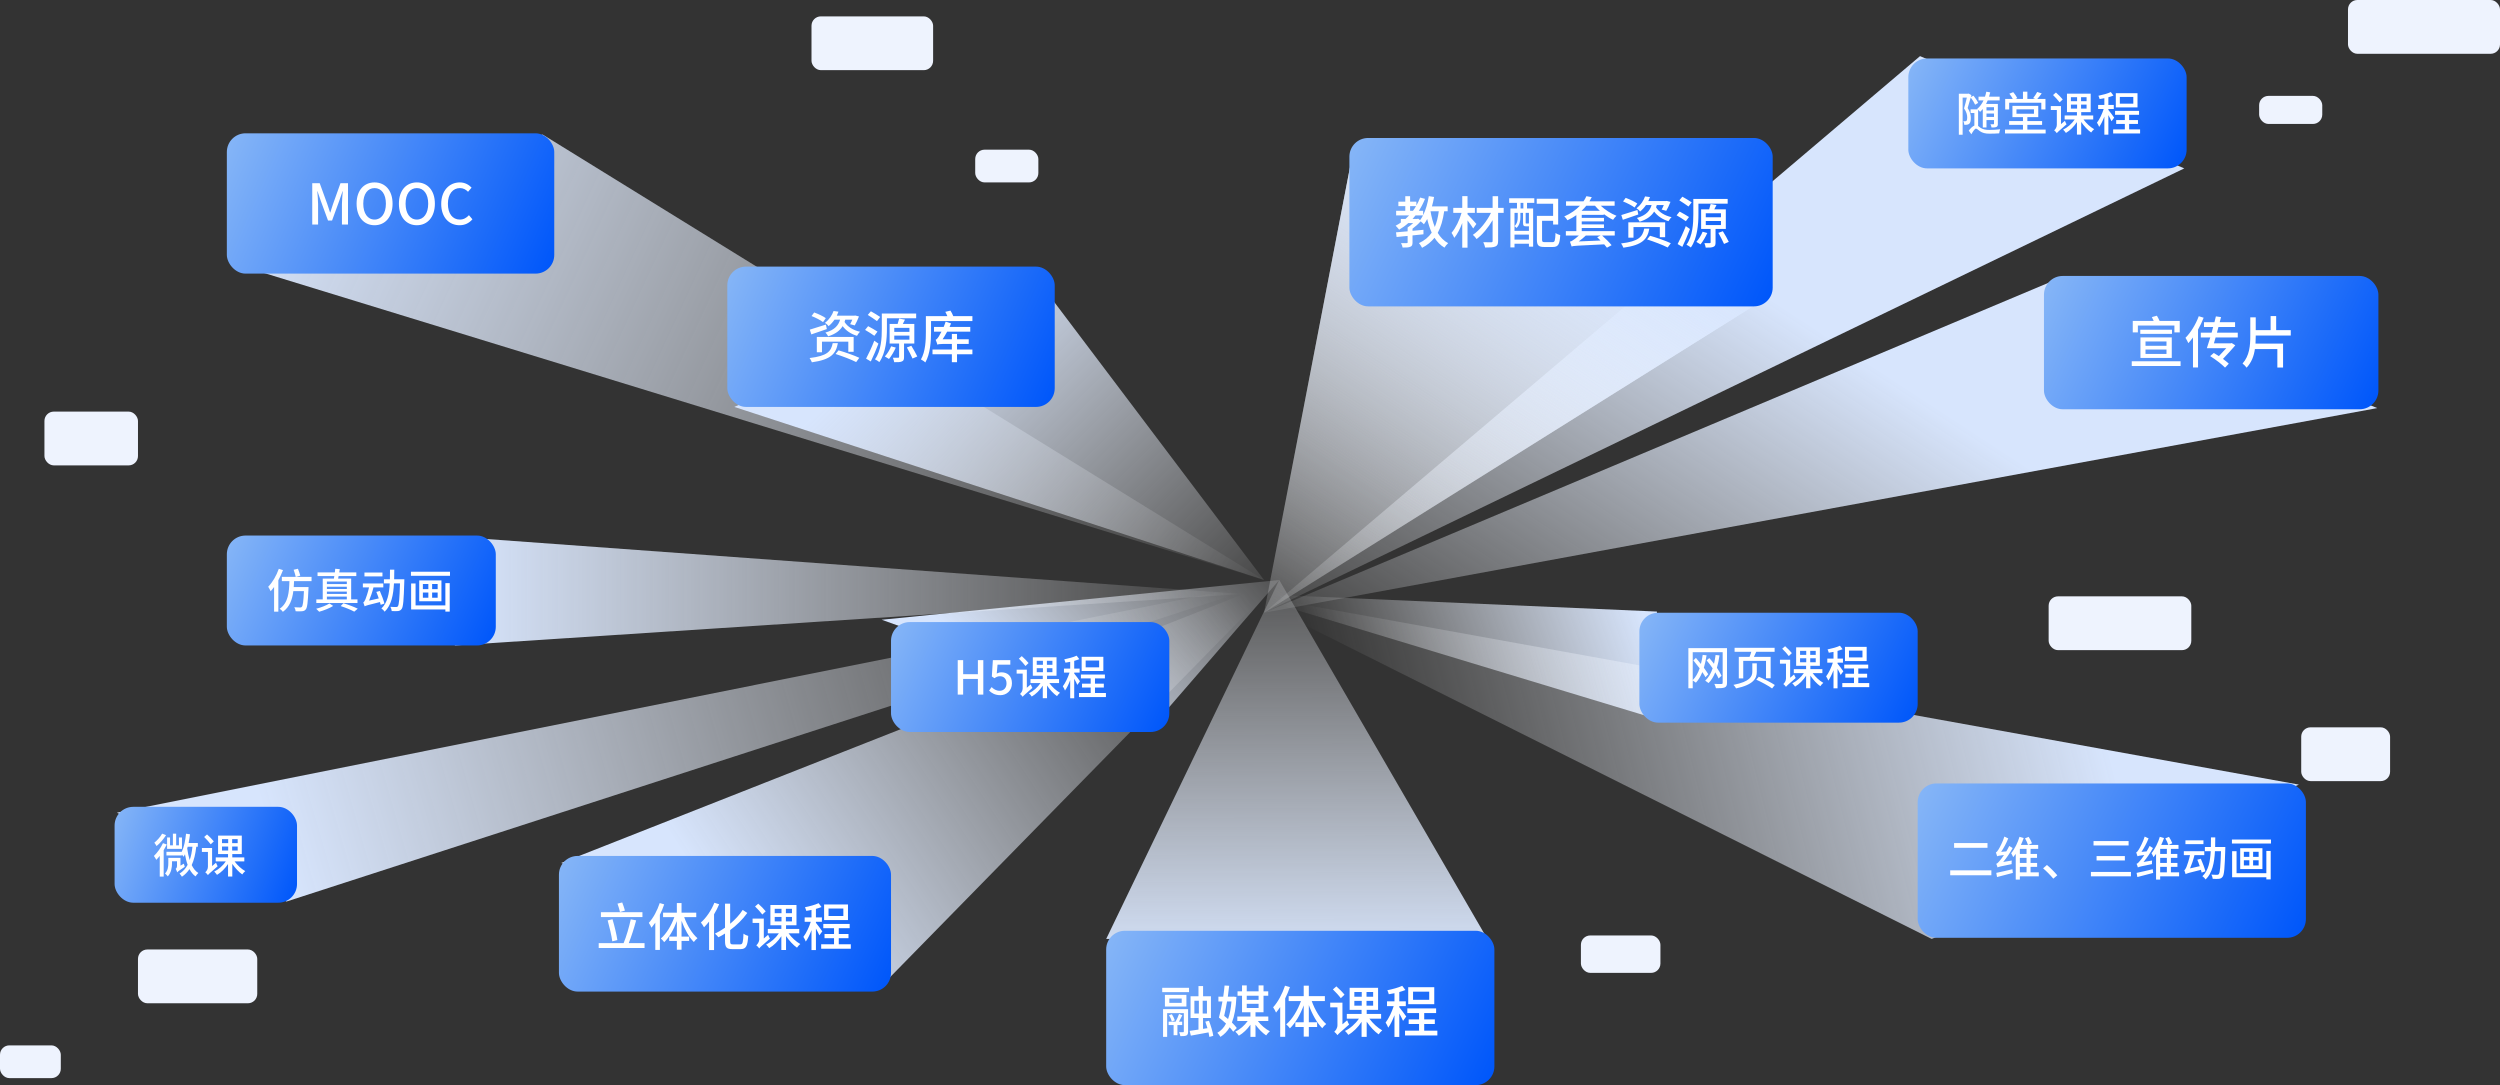 <svg width="1069" height="464" viewBox="0 0 1069 464" fill="none" xmlns="http://www.w3.org/2000/svg">
<rect x="0" y="0" width="1069" height="464" fill="#333333" stroke="none"/>
<rect x="347" y="7" width="52" height="23" rx="4" fill="#EEF3FE"/>
<rect x="1004" width="65" height="23" rx="4" fill="#EEF3FE"/>
<rect x="876" y="255" width="61" height="23" rx="4" fill="#EEF3FE"/>
<rect x="984" y="311" width="38" height="23" rx="4" fill="#EEF3FE"/>
<rect x="676" y="400" width="34" height="16" rx="4" fill="#EEF3FE"/>
<rect x="19" y="176" width="40" height="23" rx="4" fill="#EEF3FE"/>
<rect x="59" y="406" width="51" height="23" rx="4" fill="#EEF3FE"/>
<rect y="447" width="26" height="14" rx="4" fill="#EEF3FE"/>
<rect x="417" y="64" width="27" height="14" rx="4" fill="#EEF3FE"/>
<rect x="966" y="41" width="27" height="12" rx="4" fill="#EEF3FE"/>
<path d="M540.5 248L232 57.5L104 114L540.5 248Z" fill="url(#paint0_linear_102_1020)"/>
<path d="M540.5 248L442 117.5L314 174L540.5 248Z" fill="url(#paint1_linear_102_1020)"/>
<path d="M547 248L495.5 307.5L377 265L547 248Z" fill="url(#paint2_linear_102_1020)"/>
<path d="M531 254L194.5 276V229.5L531 254Z" fill="url(#paint3_linear_102_1020)"/>
<path d="M531 253.763L708.5 307.5V261.5L531 253.763Z" fill="url(#paint4_linear_102_1020)"/>
<path d="M531 253.763L826 401.5L983 335.5L531 253.763Z" fill="url(#paint5_linear_102_1020)"/>
<path d="M547 248L122.5 385.5L50 347.5L547 248Z" fill="url(#paint6_linear_102_1020)"/>
<path d="M547 248L377 421.5L240 369L547 248Z" fill="url(#paint7_linear_102_1020)"/>
<path d="M547 248L636 401.5H473L547 248Z" fill="url(#paint8_linear_102_1020)"/>
<path d="M540.5 262L757.5 126L579 62.5L540.5 262Z" fill="url(#paint9_linear_102_1020)"/>
<path d="M540.5 262L757.5 126L579 62.5L540.5 262Z" fill="url(#paint10_linear_102_1020)"/>
<path d="M540.5 262L934 72L821 24L540.5 262Z" fill="url(#paint11_linear_102_1020)"/>
<path d="M540.5 262L1016.5 174.5L880.5 119L540.5 262Z" fill="url(#paint12_linear_102_1020)"/>
<rect x="97" y="57" width="140" height="60" rx="8" fill="url(#paint13_linear_102_1020)"/>
<path d="M133.516 96H136.012V87.264C136.012 85.68 135.796 83.4 135.676 81.792H135.772L137.164 85.872L140.26 94.296H141.988L145.06 85.872L146.476 81.792H146.572C146.428 83.4 146.212 85.68 146.212 87.264V96H148.804V78.336H145.588L142.396 87.264C141.988 88.44 141.652 89.64 141.244 90.84H141.124C140.716 89.64 140.356 88.44 139.948 87.264L136.708 78.336H133.516V96ZM160.157 96.312C164.693 96.312 167.861 92.784 167.861 87.096C167.861 81.408 164.693 78 160.157 78C155.621 78 152.477 81.408 152.477 87.096C152.477 92.784 155.621 96.312 160.157 96.312ZM160.157 93.888C157.229 93.888 155.333 91.248 155.333 87.096C155.333 82.944 157.229 80.424 160.157 80.424C163.085 80.424 165.005 82.944 165.005 87.096C165.005 91.248 163.085 93.888 160.157 93.888ZM178.251 96.312C182.787 96.312 185.955 92.784 185.955 87.096C185.955 81.408 182.787 78 178.251 78C173.715 78 170.571 81.408 170.571 87.096C170.571 92.784 173.715 96.312 178.251 96.312ZM178.251 93.888C175.323 93.888 173.427 91.248 173.427 87.096C173.427 82.944 175.323 80.424 178.251 80.424C181.179 80.424 183.099 82.944 183.099 87.096C183.099 91.248 181.179 93.888 178.251 93.888ZM196.513 96.312C198.793 96.312 200.593 95.4 202.009 93.768L200.521 92.016C199.465 93.168 198.217 93.888 196.609 93.888C193.489 93.888 191.521 91.32 191.521 87.12C191.521 82.968 193.633 80.424 196.681 80.424C198.121 80.424 199.225 81.072 200.137 82.008L201.649 80.232C200.569 79.056 198.841 78 196.633 78C192.169 78 188.665 81.456 188.665 87.216C188.665 93 192.073 96.312 196.513 96.312Z" fill="white"/>
<rect x="311" y="114" width="140" height="60" rx="8" fill="url(#paint14_linear_102_1020)"/>
<path d="M353.112 136.032C352.008 135.216 349.824 134.208 348.144 133.608L347.016 135.144C348.72 135.792 350.88 136.92 351.936 137.736L353.112 136.032ZM353.16 138.792C350.616 139.632 348 140.448 346.272 140.952L346.92 142.992C348.816 142.32 351.264 141.528 353.544 140.712L353.16 138.792ZM365.016 150.432V144.072H349.272V150.624H351.48V146.088H362.736V150.432H365.016ZM356.064 146.736C355.392 150.264 353.712 152.208 346.176 153.096C346.512 153.552 346.992 154.416 347.16 154.92C355.296 153.792 357.456 151.272 358.272 146.736H356.064ZM357.288 151.368C360.192 152.304 364.128 153.792 366.096 154.824L367.44 153C365.376 152.016 361.368 150.6 358.56 149.808L357.288 151.368ZM364.44 136.68C364.152 137.4 363.816 138.12 363.528 138.624L365.496 139.152C366.072 138.192 366.768 136.68 367.296 135.312L365.664 134.904L365.328 134.976H357.816C358.08 134.4 358.32 133.848 358.536 133.272L356.424 132.984C355.848 134.664 354.648 136.608 352.752 138.048C353.232 138.336 353.976 138.96 354.288 139.464C355.344 138.6 356.16 137.664 356.832 136.68H359.232C358.536 138.984 357.072 141.048 352.944 142.2C353.352 142.56 353.904 143.328 354.12 143.808C357.36 142.8 359.184 141.288 360.312 139.464C361.752 141.384 363.864 142.848 366.456 143.592C366.744 143.064 367.296 142.248 367.776 141.864C364.8 141.216 362.376 139.704 361.128 137.664C361.248 137.328 361.344 137.016 361.44 136.68H364.44ZM376.368 135.528C375.432 134.856 373.608 133.8 372.384 133.104L371.064 134.664C372.336 135.48 374.112 136.608 375 137.304L376.368 135.528ZM375.216 141.792C374.256 141.144 372.456 140.136 371.208 139.464L369.912 141.072C371.208 141.816 372.984 142.92 373.872 143.592L375.216 141.792ZM373.848 145.68C372.792 148.416 371.352 151.488 370.344 153.36L372.36 154.56C373.464 152.304 374.688 149.424 375.624 146.928L373.848 145.68ZM379.248 136.08H391.752V134.064H377.064V140.616C377.064 144.504 376.824 149.904 374.136 153.648C374.664 153.888 375.624 154.464 376.008 154.824C378.816 150.864 379.248 144.792 379.248 140.616V136.08ZM381.048 148.08C380.424 149.616 379.392 151.296 378.36 152.424C378.864 152.688 379.728 153.216 380.136 153.504C381.12 152.304 382.272 150.36 383.04 148.632L381.048 148.08ZM382.392 143.496H388.872V145.248H382.392V143.496ZM382.392 140.184H388.872V141.912H382.392V140.184ZM390.96 146.904V138.504H386.04C386.328 137.928 386.664 137.328 386.976 136.68L384.48 136.224C384.336 136.872 384.072 137.76 383.832 138.504H380.4V146.904H384.456V152.616C384.456 152.88 384.36 152.976 384.072 152.976C383.784 152.976 382.8 153 381.792 152.952C382.008 153.504 382.296 154.32 382.368 154.872C383.928 154.896 384.984 154.872 385.68 154.536C386.4 154.248 386.568 153.696 386.568 152.688V146.904H390.96ZM387.768 148.584C388.632 150.096 389.688 152.112 390.192 153.312L392.232 152.424C391.704 151.248 390.576 149.304 389.688 147.864L387.768 148.584ZM409.224 147.072H414.216L414.24 145.08H409.224V142.8H407.016V145.08H403.056C403.704 144.096 404.376 142.992 405 141.816H414.888V139.8H406.032C406.272 139.296 406.464 138.768 406.68 138.288L404.352 137.52C404.136 138.288 403.824 139.056 403.512 139.8H399.384V141.816H402.576C402.072 142.8 401.64 143.544 401.424 143.88C400.92 144.648 400.536 145.152 400.08 145.272C400.344 145.848 400.728 146.952 400.848 147.408C401.04 147.192 401.976 147.072 403.128 147.072H407.016V149.448H398.736V151.488H407.016V154.872H409.224V151.488H415.8V149.448H409.224V147.072ZM407.616 135.192C407.352 134.448 406.872 133.512 406.416 132.816L404.208 133.344C404.52 133.896 404.856 134.592 405.096 135.192H395.904V141.984C395.904 145.464 395.736 150.312 393.792 153.696C394.296 153.936 395.304 154.584 395.664 154.992C397.8 151.344 398.112 145.728 398.112 141.984V137.28H415.8V135.192H407.616Z" fill="white"/>
<rect x="577" y="59" width="181" height="72" rx="8" fill="url(#paint15_linear_102_1020)"/>
<path d="M615.224 90.344C614.888 92.936 614.336 95.12 613.52 97.064C612.704 95.024 612.104 92.768 611.696 90.344H615.224ZM606.392 93.488L605.984 93.608H604.016C604.472 93.128 604.88 92.624 605.288 92.096H608.48C608.12 92.84 607.688 93.536 607.232 94.136L606.392 93.488ZM602.96 90.152V88.136H605.504C605.096 88.832 604.664 89.528 604.184 90.152H602.96ZM619.016 90.344V88.256H612.296C612.68 86.96 612.968 85.592 613.208 84.224L610.952 83.864C610.496 86.84 609.68 89.72 608.528 92.024V90.152H606.704C607.712 88.592 608.6 86.864 609.344 85.04L607.256 84.464C606.824 85.664 606.248 86.816 605.648 87.896V86.24H602.96V83.888H600.896V86.24H597.944V88.136H600.896V90.152H596.984V92.096H602.552C602.072 92.624 601.544 93.128 601.016 93.608H599V95.168C598.28 95.672 597.536 96.104 596.768 96.512C597.2 96.92 597.968 97.76 598.28 98.216C599.672 97.4 600.992 96.464 602.192 95.384H604.28C603.512 96.08 602.672 96.8 601.88 97.28L601.904 97.304V98.912C600.032 99.08 598.304 99.224 596.936 99.344L597.176 101.336L601.904 100.88V103.616C601.904 103.88 601.808 103.952 601.496 103.952C601.184 103.976 600.152 103.976 599.072 103.952C599.384 104.48 599.672 105.272 599.744 105.848C601.28 105.848 602.336 105.848 603.056 105.512C603.8 105.224 603.992 104.672 603.992 103.664V100.664L608.672 100.184V98.264C607.112 98.432 605.528 98.552 603.992 98.696V97.784C605.216 96.896 606.512 95.744 607.472 94.64C607.976 95.024 608.576 95.6 608.864 95.912C609.368 95.216 609.848 94.472 610.28 93.632C610.76 95.768 611.408 97.736 612.2 99.488C610.88 101.384 609.128 102.872 606.752 103.952C607.16 104.432 607.832 105.44 608.072 105.968C610.28 104.84 612.008 103.4 613.4 101.672C614.504 103.424 615.92 104.864 617.648 105.896C618.008 105.296 618.704 104.432 619.232 103.976C617.384 103.016 615.92 101.48 614.768 99.584C616.136 97.088 617 94.04 617.528 90.344H619.016ZM631.304 95.768C630.752 95.12 628.448 92.552 627.512 91.64V91.016H630.656V88.88H627.512V83.864H625.256V88.88H621.416V91.016H624.968C624.08 94.136 622.4 97.592 620.672 99.56C621.056 100.136 621.608 101.072 621.848 101.72C623.12 100.232 624.32 97.88 625.256 95.36V105.896H627.512V94.256C628.424 95.432 629.432 96.848 629.936 97.688L631.304 95.768ZM642.968 88.88H640.592V83.888H638.24V88.88H631.448V91.016H637.544C635.768 94.664 632.744 98.456 629.792 100.424C630.344 100.856 631.016 101.672 631.4 102.224C633.872 100.352 636.392 97.304 638.24 94.136V103.016C638.24 103.448 638.072 103.592 637.64 103.592C637.208 103.616 635.696 103.616 634.256 103.568C634.568 104.192 634.928 105.224 635.048 105.848C637.088 105.848 638.528 105.8 639.392 105.416C640.256 105.056 640.592 104.432 640.592 103.016V91.016H642.968V88.88ZM651.392 89.144H650.192V86.744H651.392V89.144ZM653.768 95.6C653.72 95.552 653.696 95.528 653.648 95.504C653.624 95.552 653.552 95.576 653.312 95.576H652.64C652.4 95.576 652.376 95.528 652.376 95.216V91.016H653.768V95.6ZM647.6 102.44V100.328H653.768V102.44H647.6ZM647.6 91.016H648.992V92.888C648.992 94.088 648.8 95.552 647.6 96.68C647.84 96.848 648.296 97.232 648.488 97.472C649.832 96.176 650.12 94.328 650.12 92.912V91.016H651.248V95.24C651.248 96.488 651.536 96.776 652.52 96.776H653.504C653.6 96.776 653.696 96.776 653.768 96.752V98.72H647.6V91.016ZM645.32 86.744H648.656V89.144H645.848V105.8H647.6V104.216H653.768V105.464H655.568V89.144H652.952V86.744H656.072V84.776H645.32V86.744ZM660.584 103.544C659.576 103.544 659.384 103.376 659.384 102.44V94.424H664.112V96.008H666.272V84.968H657.104V87.104H664.112V92.312H657.176V102.44C657.176 104.96 657.92 105.608 660.296 105.608H664.016C666.32 105.608 666.92 104.48 667.16 100.544C666.56 100.4 665.648 100.016 665.144 99.608C665 102.944 664.832 103.544 663.848 103.544H660.584ZM682.016 87.968C682.64 88.712 683.336 89.456 684.104 90.152H676.28C677.024 89.456 677.72 88.712 678.296 87.968H682.016ZM675.056 103.232C676.112 102.488 677.144 101.624 678.104 100.712H684.392L682.952 101.432C683.408 101.864 683.912 102.368 684.392 102.848L675.056 103.232ZM685.784 91.88V91.544C687.08 92.528 688.448 93.392 689.744 93.992C690.056 93.464 690.752 92.696 691.208 92.264C688.904 91.376 686.312 89.72 684.488 87.968H690.416V86.096H679.64C680.024 85.496 680.36 84.896 680.648 84.296L678.344 83.888C678.032 84.608 677.6 85.376 677.096 86.096H669.632V87.968H675.584C673.928 89.696 671.696 91.328 668.864 92.552C669.344 92.912 669.968 93.704 670.256 94.184C671.672 93.536 672.92 92.792 674.048 92V98.84H669.56V100.712H675.128C674.144 101.6 673.232 102.32 672.824 102.56C672.272 102.992 671.792 103.256 671.312 103.328C671.528 103.856 671.84 104.84 671.984 105.296V105.392H672.008C672.896 105.08 674.24 105.056 685.952 104.48C686.408 105.008 686.84 105.512 687.128 105.92L689.12 104.84C688.232 103.712 686.48 101.984 685.064 100.712H690.464V98.84H676.352V97.496H685.856V95.96H676.352V94.664H685.856V93.152H676.352V91.88H685.784ZM700.112 87.032C699.008 86.216 696.824 85.208 695.144 84.608L694.016 86.144C695.72 86.792 697.88 87.92 698.936 88.736L700.112 87.032ZM700.16 89.792C697.616 90.632 695 91.448 693.272 91.952L693.92 93.992C695.816 93.32 698.264 92.528 700.544 91.712L700.16 89.792ZM712.016 101.432V95.072H696.272V101.624H698.48V97.088H709.736V101.432H712.016ZM703.064 97.736C702.392 101.264 700.712 103.208 693.176 104.096C693.512 104.552 693.992 105.416 694.16 105.92C702.296 104.792 704.456 102.272 705.272 97.736H703.064ZM704.288 102.368C707.192 103.304 711.128 104.792 713.096 105.824L714.44 104C712.376 103.016 708.368 101.6 705.56 100.808L704.288 102.368ZM711.44 87.68C711.152 88.4 710.816 89.12 710.528 89.624L712.496 90.152C713.072 89.192 713.768 87.68 714.296 86.312L712.664 85.904L712.328 85.976H704.816C705.08 85.4 705.32 84.848 705.536 84.272L703.424 83.984C702.848 85.664 701.648 87.608 699.752 89.048C700.232 89.336 700.976 89.96 701.288 90.464C702.344 89.6 703.16 88.664 703.832 87.68H706.232C705.536 89.984 704.072 92.048 699.944 93.2C700.352 93.56 700.904 94.328 701.12 94.808C704.36 93.8 706.184 92.288 707.312 90.464C708.752 92.384 710.864 93.848 713.456 94.592C713.744 94.064 714.296 93.248 714.776 92.864C711.8 92.216 709.376 90.704 708.128 88.664C708.248 88.328 708.344 88.016 708.44 87.68H711.44ZM723.368 86.528C722.432 85.856 720.608 84.8 719.384 84.104L718.064 85.664C719.336 86.48 721.112 87.608 722 88.304L723.368 86.528ZM722.216 92.792C721.256 92.144 719.456 91.136 718.208 90.464L716.912 92.072C718.208 92.816 719.984 93.92 720.872 94.592L722.216 92.792ZM720.848 96.68C719.792 99.416 718.352 102.488 717.344 104.36L719.36 105.56C720.464 103.304 721.688 100.424 722.624 97.928L720.848 96.68ZM726.248 87.08H738.752V85.064H724.064V91.616C724.064 95.504 723.824 100.904 721.136 104.648C721.664 104.888 722.624 105.464 723.008 105.824C725.816 101.864 726.248 95.792 726.248 91.616V87.08ZM728.048 99.08C727.424 100.616 726.392 102.296 725.36 103.424C725.864 103.688 726.728 104.216 727.136 104.504C728.12 103.304 729.272 101.36 730.04 99.632L728.048 99.08ZM729.392 94.496H735.872V96.248H729.392V94.496ZM729.392 91.184H735.872V92.912H729.392V91.184ZM737.96 97.904V89.504H733.04C733.328 88.928 733.664 88.328 733.976 87.68L731.48 87.224C731.336 87.872 731.072 88.76 730.832 89.504H727.4V97.904H731.456V103.616C731.456 103.88 731.36 103.976 731.072 103.976C730.784 103.976 729.8 104 728.792 103.952C729.008 104.504 729.296 105.32 729.368 105.872C730.928 105.896 731.984 105.872 732.68 105.536C733.4 105.248 733.568 104.696 733.568 103.688V97.904H737.96ZM734.768 99.584C735.632 101.096 736.688 103.112 737.192 104.312L739.232 103.424C738.704 102.248 737.576 100.304 736.688 98.864L734.768 99.584Z" fill="white"/>
<rect x="874" y="118" width="143" height="57" rx="8" fill="url(#paint16_linear_102_1020)"/>
<path d="M914.152 139.194H929.776V142.122H932.056V137.226H923.44C923.128 136.506 922.696 135.642 922.288 134.994L920.128 135.594C920.392 136.098 920.68 136.674 920.92 137.226H911.968V142.122H914.152V139.194ZM928.744 140.994H915.184V142.77H928.744V140.994ZM917.416 149.466H926.392V151.338H917.416V149.466ZM917.416 146.01H926.392V147.858H917.416V146.01ZM928.648 153.066V144.282H915.256V153.066H928.648ZM911.536 154.482V156.498H932.416V154.482H911.536ZM940.192 135.21C938.896 138.714 936.76 142.218 934.504 144.45C934.864 144.978 935.512 146.178 935.728 146.73C936.4 146.01 937.072 145.194 937.72 144.306V157.122H939.88V140.946C940.792 139.314 941.632 137.562 942.28 135.858L940.192 135.21ZM956.872 144.306V142.242H947.968C948.184 141.45 948.4 140.61 948.616 139.818H955.72V137.778H949.144C949.36 137.034 949.552 136.29 949.72 135.594L947.512 135.282C947.32 136.05 947.104 136.914 946.888 137.778H942.424V139.818H946.336C946.144 140.61 945.928 141.45 945.688 142.242H941.056V144.306H945.112C944.584 146.034 944.08 147.618 943.648 148.89H951.952C951.016 149.946 949.864 151.146 948.784 152.274C948.088 151.818 947.344 151.338 946.624 150.93L945.064 152.274C947.368 153.69 950.104 155.802 951.424 157.194L953.032 155.514C952.408 154.914 951.544 154.194 950.536 153.474C952.384 151.53 954.352 149.394 955.816 147.666L954.28 146.682L953.944 146.802H946.672C946.888 146.01 947.152 145.194 947.392 144.306H956.872ZM964.552 143.466H979.528V141.162H973.288V135.138H970.912V141.162H964.552V135.69H962.224V143.658C962.224 147.738 961.888 152.154 958.912 155.442C959.44 155.802 960.28 156.69 960.64 157.218C962.8 154.914 963.784 152.154 964.192 149.25H973.792V157.146H976.24V146.922H964.456C964.528 145.842 964.552 144.738 964.552 143.658V143.466Z" fill="white"/>
<rect x="701" y="262" width="119" height="47" rx="8" fill="url(#paint17_linear_102_1020)"/>
<path d="M736.128 288.95C735.688 287.97 734.988 286.77 734.148 285.55C734.628 283.93 734.988 282.17 735.248 280.25L733.588 280.07C733.408 281.39 733.188 282.65 732.908 283.83C732.248 282.97 731.568 282.13 730.888 281.39L729.748 282.39C730.628 283.41 731.528 284.59 732.328 285.77C731.608 287.93 730.568 289.75 729.148 291.05C729.548 291.29 730.288 291.83 730.588 292.07C731.788 290.87 732.728 289.31 733.448 287.49C734.048 288.45 734.528 289.35 734.868 290.11L736.128 288.95ZM738.468 277.13H721.948V294.29H723.808V290.95C724.228 291.21 724.888 291.67 725.168 291.91C726.288 290.71 727.208 289.17 727.908 287.39C728.448 288.19 728.928 288.93 729.268 289.57L730.448 288.29C729.988 287.51 729.308 286.55 728.568 285.53C729.068 283.91 729.428 282.13 729.728 280.21L728.068 280.03C727.888 281.39 727.628 282.69 727.308 283.91C726.608 283.01 725.868 282.11 725.168 281.31L724.088 282.39C724.948 283.41 725.888 284.61 726.768 285.77C726.068 287.81 725.108 289.53 723.808 290.81V278.89H736.608V291.95C736.608 292.33 736.468 292.45 736.088 292.47C735.688 292.49 734.308 292.51 733.048 292.43C733.308 292.91 733.628 293.77 733.748 294.29C735.568 294.29 736.728 294.25 737.468 293.95C738.188 293.65 738.468 293.09 738.468 291.97V277.13ZM743.508 280.87V290.09H745.408V282.59H755.148V290.03H757.128V280.87H749.968C750.288 280.21 750.648 279.47 750.968 278.71H758.828V276.99H741.708V278.71H748.848C748.668 279.43 748.388 280.21 748.108 280.87H743.508ZM751.208 283.65H749.288V287.21C749.288 289.23 748.328 291.47 741.208 292.85C741.628 293.23 742.128 293.93 742.348 294.37C749.908 292.75 751.208 290.01 751.208 287.23V283.65ZM750.988 290.63C753.288 291.67 756.308 293.29 757.748 294.39L758.908 292.91C757.368 291.85 754.308 290.29 752.068 289.37L750.988 290.63ZM766.208 279.27C765.588 278.47 764.308 277.19 763.308 276.31L762.068 277.39C763.048 278.33 764.288 279.69 764.888 280.53L766.208 279.27ZM765.468 289.83V282.11H761.108V283.79H763.688V290.15C763.688 291.25 762.988 292.11 762.548 292.49C762.888 292.73 763.468 293.33 763.688 293.69C763.988 293.27 764.528 292.79 767.848 289.91C767.628 289.57 767.328 288.87 767.148 288.39L765.468 289.83ZM769.708 281.47H772.348V283.19H769.708V281.47ZM769.708 278.31H772.348V280.01H769.708V278.31ZM776.408 280.01H774.048V278.31H776.408V280.01ZM776.408 283.19H774.048V281.47H776.408V283.19ZM779.248 287.83V286.13H774.108V284.69H778.168V276.81H768.028V284.69H772.288V286.13H767.028V287.83H771.328C770.128 289.63 768.208 291.31 766.368 292.19C766.748 292.51 767.308 293.17 767.568 293.59C769.308 292.59 771.048 290.87 772.288 288.95V294.31H774.108V288.89C775.308 290.67 776.908 292.41 778.368 293.41C778.668 292.95 779.228 292.31 779.648 291.99C778.048 291.11 776.268 289.47 775.088 287.83H779.248ZM796.388 281.09H790.628V278.19H796.388V281.09ZM798.188 276.61H788.908V282.67H798.188V276.61ZM788.208 287.05C787.868 286.51 786.288 284.43 785.728 283.75V283.35H788.048V281.63H785.728V278.33C786.508 278.11 787.268 277.87 787.908 277.61L786.768 276.11C785.448 276.75 783.328 277.31 781.468 277.69C781.648 278.09 781.888 278.71 781.988 279.11C782.628 279.01 783.328 278.89 784.008 278.75V281.63H781.348V283.35H783.728C783.068 285.43 781.928 287.83 780.848 289.21C781.168 289.69 781.608 290.49 781.788 291.03C782.568 289.95 783.368 288.33 784.008 286.59V294.33H785.728V285.97C786.248 286.91 786.808 287.99 787.068 288.61L788.208 287.05ZM794.608 292.09V289.73H798.388V288.09H794.608V285.83H798.848V284.17H788.588V285.83H792.768V288.09H789.068V289.73H792.768V292.09H787.768V293.81H799.288V292.09H794.608Z" fill="white"/>
<rect x="816" y="25" width="119" height="47" rx="8" fill="url(#paint18_linear_102_1020)"/>
<path d="M845.86 44C845.5 43.14 844.64 41.88 843.86 40.92L842.74 41.5L842.98 40.68L841.8 40L841.56 40.08H837.6V57.6H839.22V41.74H841.02C840.7 43.12 840.26 44.96 839.82 46.34C840.94 47.9 841.18 49.26 841.18 50.3C841.18 50.92 841.08 51.46 840.86 51.66C840.72 51.78 840.56 51.82 840.36 51.84C840.14 51.86 839.86 51.86 839.54 51.8C839.78 52.26 839.9 52.94 839.92 53.38C840.32 53.4 840.7 53.38 841.02 53.34C841.4 53.28 841.72 53.16 841.98 52.98C842.52 52.56 842.72 51.7 842.72 50.52C842.72 49.28 842.48 47.84 841.36 46.18C841.78 44.86 842.26 43.18 842.68 41.7C843.44 42.66 844.22 43.96 844.56 44.78L845.86 44ZM852.64 45.84V47.24H849.42V45.84H852.64ZM849.42 50V48.56H852.64V50H849.42ZM845.84 46.94C846.16 47.22 846.5 47.6 846.68 47.84C847.1 47.46 847.48 47.06 847.84 46.6V54.5H849.42V51.34H852.64V52.88C852.64 53.08 852.58 53.14 852.4 53.14C852.22 53.14 851.7 53.14 851.12 53.12C851.32 53.52 851.52 54.1 851.58 54.52C852.54 54.52 853.2 54.52 853.7 54.26C854.16 54.02 854.28 53.64 854.28 52.9V44.44H849.24C849.5 43.96 849.74 43.46 849.96 42.92H855.04V41.34H850.52C850.7 40.76 850.88 40.12 851.02 39.5L849.34 39.2C849.18 39.94 849.02 40.66 848.78 41.34H846.02V42.92H848.16C847.48 44.4 846.58 45.64 845.44 46.58C845.5 46.64 845.58 46.7 845.66 46.76H842.62V48.32H844.24V53.68C843.48 54 842.64 54.82 841.82 55.84L842.96 57.42C843.62 56.2 844.42 55 844.92 55C845.32 55 845.9 55.58 846.58 56.08C847.68 56.84 848.9 57.16 850.66 57.16C851.9 57.16 853.9 57.1 854.86 57.02C854.88 56.58 855.1 55.74 855.28 55.28C853.92 55.46 851.96 55.56 850.68 55.56C849.06 55.56 847.88 55.32 846.86 54.64C846.44 54.36 846.14 54.08 845.84 53.86V46.94ZM859.12 43.92H872.86V46.8H874.64V42.3H871.14C871.74 41.68 872.42 40.82 873.04 39.94L871.1 39.32C870.68 40.12 869.96 41.24 869.38 41.96L870.32 42.3H866.9V39.2H865.02V42.3H861.84L862.58 41.96C862.26 41.24 861.54 40.18 860.86 39.4L859.2 40.06C859.74 40.72 860.3 41.6 860.66 42.3H857.42V46.8H859.12V43.92ZM862.24 46.74H869.72V48.64H862.24V46.74ZM866.9 55.42V53.4H873.2V51.78H866.9V50.1H871.56V45.28H860.52V50.1H865.02V51.78H859.1V53.4H865.02V55.42H857.34V57.06H874.72V55.42H866.9ZM882.02 42.52C881.4 41.72 880.12 40.44 879.12 39.56L877.88 40.64C878.86 41.58 880.1 42.94 880.7 43.78L882.02 42.52ZM881.28 53.08V45.36H876.92V47.04H879.5V53.4C879.5 54.5 878.8 55.36 878.36 55.74C878.7 55.98 879.28 56.58 879.5 56.94C879.8 56.52 880.34 56.04 883.66 53.16C883.44 52.82 883.14 52.12 882.96 51.64L881.28 53.08ZM885.52 44.72H888.16V46.44H885.52V44.72ZM885.52 41.56H888.16V43.26H885.52V41.56ZM892.22 43.26H889.86V41.56H892.22V43.26ZM892.22 46.44H889.86V44.72H892.22V46.44ZM895.06 51.08V49.38H889.92V47.94H893.98V40.06H883.84V47.94H888.1V49.38H882.84V51.08H887.14C885.94 52.88 884.02 54.56 882.18 55.44C882.56 55.76 883.12 56.42 883.38 56.84C885.12 55.84 886.86 54.12 888.1 52.2V57.56H889.92V52.14C891.12 53.92 892.72 55.66 894.18 56.66C894.48 56.2 895.04 55.56 895.46 55.24C893.86 54.36 892.08 52.72 890.9 51.08H895.06ZM912.2 44.34H906.44V41.44H912.2V44.34ZM914 39.86H904.72V45.92H914V39.86ZM904.02 50.3C903.68 49.76 902.1 47.68 901.54 47V46.6H903.86V44.88H901.54V41.58C902.32 41.36 903.08 41.12 903.72 40.86L902.58 39.36C901.26 40 899.14 40.56 897.28 40.94C897.46 41.34 897.7 41.96 897.8 42.36C898.44 42.26 899.14 42.14 899.82 42V44.88H897.16V46.6H899.54C898.88 48.68 897.74 51.08 896.66 52.46C896.98 52.94 897.42 53.74 897.6 54.28C898.38 53.2 899.18 51.58 899.82 49.84V57.58H901.54V49.22C902.06 50.16 902.62 51.24 902.88 51.86L904.02 50.3ZM910.42 55.34V52.98H914.2V51.34H910.42V49.08H914.66V47.42H904.4V49.08H908.58V51.34H904.88V52.98H908.58V55.34H903.58V57.06H915.1V55.34H910.42Z" fill="white"/>
<rect x="381" y="266" width="119" height="47" rx="8" fill="url(#paint19_linear_102_1020)"/>
<path d="M409.522 297H411.842V290.3H418.142V297H420.462V282.28H418.142V288.28H411.842V282.28H409.522V297ZM427.747 297.26C430.327 297.26 432.707 295.42 432.707 292.16C432.707 288.94 430.687 287.48 428.227 287.48C427.427 287.48 426.827 287.68 426.207 288L426.547 284.22H432.007V282.28H424.547L424.107 289.26L425.227 290C426.087 289.44 426.647 289.16 427.587 289.16C429.267 289.16 430.387 290.28 430.387 292.24C430.387 294.2 429.127 295.38 427.467 295.38C425.927 295.38 424.867 294.64 424.027 293.8L422.927 295.3C423.967 296.32 425.427 297.26 427.747 297.26ZM439.813 283.52C439.193 282.72 437.913 281.44 436.913 280.56L435.673 281.64C436.653 282.58 437.893 283.94 438.493 284.78L439.813 283.52ZM439.073 294.08V286.36H434.713V288.04H437.293V294.4C437.293 295.5 436.593 296.36 436.153 296.74C436.493 296.98 437.073 297.58 437.293 297.94C437.593 297.52 438.133 297.04 441.453 294.16C441.233 293.82 440.933 293.12 440.753 292.64L439.073 294.08ZM443.313 285.72H445.953V287.44H443.313V285.72ZM443.313 282.56H445.953V284.26H443.313V282.56ZM450.013 284.26H447.653V282.56H450.013V284.26ZM450.013 287.44H447.653V285.72H450.013V287.44ZM452.853 292.08V290.38H447.713V288.94H451.773V281.06H441.633V288.94H445.893V290.38H440.633V292.08H444.933C443.733 293.88 441.813 295.56 439.973 296.44C440.353 296.76 440.913 297.42 441.173 297.84C442.913 296.84 444.653 295.12 445.893 293.2V298.56H447.713V293.14C448.913 294.92 450.513 296.66 451.973 297.66C452.273 297.2 452.833 296.56 453.253 296.24C451.653 295.36 449.873 293.72 448.693 292.08H452.853ZM469.993 285.34H464.233V282.44H469.993V285.34ZM471.793 280.86H462.513V286.92H471.793V280.86ZM461.813 291.3C461.473 290.76 459.893 288.68 459.333 288V287.6H461.653V285.88H459.333V282.58C460.113 282.36 460.873 282.12 461.513 281.86L460.373 280.36C459.053 281 456.933 281.56 455.073 281.94C455.253 282.34 455.493 282.96 455.593 283.36C456.233 283.26 456.933 283.14 457.613 283V285.88H454.953V287.6H457.333C456.673 289.68 455.533 292.08 454.453 293.46C454.773 293.94 455.213 294.74 455.393 295.28C456.173 294.2 456.973 292.58 457.613 290.84V298.58H459.333V290.22C459.853 291.16 460.413 292.24 460.673 292.86L461.813 291.3ZM468.213 296.34V293.98H471.993V292.34H468.213V290.08H472.453V288.42H462.193V290.08H466.373V292.34H462.673V293.98H466.373V296.34H461.373V298.06H472.893V296.34H468.213Z" fill="white"/>
<rect x="49" y="345" width="78" height="41" rx="8" fill="url(#paint20_linear_102_1020)"/>
<path d="M77.809 358.11H76.509V361.47H75.329V356.49H73.929V361.47H72.709V358.11H71.449V362.97H77.809V358.11ZM69.329 356.47C68.629 357.77 67.229 359.35 65.989 360.35C66.289 360.69 66.749 361.39 66.949 361.77C68.409 360.59 69.969 358.77 71.009 357.09L69.329 356.47ZM69.689 360.53C68.749 362.57 67.249 364.63 65.809 366.01C66.109 366.39 66.649 367.29 66.829 367.67C67.329 367.19 67.809 366.59 68.309 365.97V374.83H69.989V363.53C70.489 362.71 70.929 361.91 71.329 361.11L69.689 360.53ZM77.169 370.15V366.83H71.969V369.11C71.969 370.47 71.809 372.19 70.569 373.51C70.889 373.73 71.509 374.41 71.749 374.73C73.229 373.17 73.549 370.85 73.549 369.15V368.29H75.689V370.21C75.689 370.99 75.369 371.35 75.109 371.51C75.349 371.87 75.669 372.63 75.769 373.03C76.049 372.67 76.529 372.25 79.009 370.65C78.889 370.33 78.709 369.75 78.609 369.31L77.169 370.15ZM82.289 362.05C82.049 364.23 81.709 366.13 81.109 367.77C80.649 366.27 80.289 364.57 80.049 362.79C80.129 362.55 80.189 362.29 80.269 362.05H82.289ZM84.589 362.05V360.47H80.649C80.889 359.27 81.089 358.01 81.249 356.75L79.549 356.49C79.249 359.37 78.709 362.19 77.709 364.23H71.169V365.81H77.769V365.41C78.069 365.75 78.369 366.13 78.509 366.35C78.709 366.03 78.909 365.67 79.089 365.29C79.389 366.93 79.729 368.45 80.229 369.81C79.409 371.35 78.289 372.61 76.769 373.55C77.089 373.85 77.629 374.57 77.789 374.89C79.129 373.99 80.169 372.89 81.009 371.63C81.709 372.91 82.549 373.99 83.609 374.75C83.889 374.31 84.429 373.63 84.809 373.29C83.609 372.57 82.689 371.39 81.969 369.91C82.969 367.77 83.569 365.17 83.929 362.05H84.589ZM91.429 359.77C90.809 358.97 89.529 357.69 88.529 356.81L87.289 357.89C88.269 358.83 89.509 360.19 90.109 361.03L91.429 359.77ZM90.689 370.33V362.61H86.329V364.29H88.909V370.65C88.909 371.75 88.209 372.61 87.769 372.99C88.109 373.23 88.689 373.83 88.909 374.19C89.209 373.77 89.749 373.29 93.069 370.41C92.849 370.07 92.549 369.37 92.369 368.89L90.689 370.33ZM94.929 361.97H97.569V363.69H94.929V361.97ZM94.929 358.81H97.569V360.51H94.929V358.81ZM101.629 360.51H99.269V358.81H101.629V360.51ZM101.629 363.69H99.269V361.97H101.629V363.69ZM104.469 368.33V366.63H99.329V365.19H103.389V357.31H93.249V365.19H97.509V366.63H92.249V368.33H96.549C95.349 370.13 93.429 371.81 91.589 372.69C91.969 373.01 92.529 373.67 92.789 374.09C94.529 373.09 96.269 371.37 97.509 369.45V374.81H99.329V369.39C100.529 371.17 102.129 372.91 103.589 373.91C103.889 373.45 104.449 372.81 104.869 372.49C103.269 371.61 101.489 369.97 100.309 368.33H104.469Z" fill="white"/>
<rect x="820" y="335" width="166" height="66" rx="8" fill="url(#paint21_linear_102_1020)"/>
<path d="M835.571 360.5V362.52H849.851V360.5H835.571ZM833.911 372.14V374.26H851.511V372.14H833.911ZM856.571 368.58C858.031 366.84 859.451 364.72 860.611 362.62L859.151 361.74C858.771 362.54 858.351 363.32 857.891 364.06L855.691 364.26C856.831 362.56 857.931 360.5 858.731 358.5L857.071 357.72C856.351 360.08 854.971 362.62 854.551 363.26C854.111 363.92 853.771 364.4 853.431 364.48C853.611 364.92 853.911 365.78 853.991 366.14C854.291 365.98 854.751 365.88 856.891 365.6C856.131 366.76 855.451 367.64 855.111 368.02C854.511 368.76 854.051 369.24 853.591 369.36C853.791 369.78 854.071 370.58 854.151 370.92C854.591 370.66 855.331 370.44 860.171 369.5C860.151 369.14 860.151 368.44 860.231 367.96L856.571 368.58ZM853.931 375.02C855.831 374.5 858.331 373.88 860.691 373.26L860.511 371.68C857.951 372.28 855.351 372.9 853.611 373.24L853.931 375.02ZM863.691 370.66H866.551V373H863.691V370.66ZM866.551 365.14H863.691V362.98H866.551V365.14ZM866.551 369H863.691V366.82H866.551V369ZM871.791 373H868.271V370.66H871.071V369H868.271V366.82H871.031V365.14H868.271V362.98H871.531V361.3H867.271L868.871 360.58C868.631 359.82 868.031 358.7 867.451 357.84L865.891 358.48C866.411 359.36 866.971 360.54 867.171 361.3H864.131C864.591 360.3 865.011 359.3 865.331 358.34L863.531 357.82C862.891 360.1 861.511 363.02 859.971 364.84C860.271 365.28 860.651 366.08 860.831 366.52C861.211 366.1 861.571 365.62 861.931 365.14V376.12H863.691V374.72H871.791V373ZM879.691 374.28C878.551 372.9 876.691 371.02 875.271 369.86L873.631 371.3C875.031 372.48 876.731 374.18 877.991 375.72L879.691 374.28ZM895.191 359.64V361.52H910.191V359.64H895.191ZM896.491 366.04V367.94H908.591V366.04H896.491ZM894.071 372.84V374.72H911.191V372.84H894.071ZM916.571 368.58C918.031 366.84 919.451 364.72 920.611 362.62L919.151 361.74C918.771 362.54 918.351 363.32 917.891 364.06L915.691 364.26C916.831 362.56 917.931 360.5 918.731 358.5L917.071 357.72C916.351 360.08 914.971 362.62 914.551 363.26C914.111 363.92 913.771 364.4 913.431 364.48C913.611 364.92 913.911 365.78 913.991 366.14C914.291 365.98 914.751 365.88 916.891 365.6C916.131 366.76 915.451 367.64 915.111 368.02C914.511 368.76 914.051 369.24 913.591 369.36C913.791 369.78 914.071 370.58 914.151 370.92C914.591 370.66 915.331 370.44 920.171 369.5C920.151 369.14 920.151 368.44 920.231 367.96L916.571 368.58ZM913.931 375.02C915.831 374.5 918.331 373.88 920.691 373.26L920.511 371.68C917.951 372.28 915.351 372.9 913.611 373.24L913.931 375.02ZM923.691 370.66H926.551V373H923.691V370.66ZM926.551 365.14H923.691V362.98H926.551V365.14ZM926.551 369H923.691V366.82H926.551V369ZM931.791 373H928.271V370.66H931.071V369H928.271V366.82H931.031V365.14H928.271V362.98H931.531V361.3H927.271L928.871 360.58C928.631 359.82 928.031 358.7 927.451 357.84L925.891 358.48C926.411 359.36 926.971 360.54 927.171 361.3H924.131C924.591 360.3 925.011 359.3 925.331 358.34L923.531 357.82C922.891 360.1 921.511 363.02 919.971 364.84C920.271 365.28 920.651 366.08 920.831 366.52C921.211 366.1 921.571 365.62 921.931 365.14V376.12H923.691V374.72H931.791V373ZM942.191 359.32H934.491V360.96H942.191V359.32ZM943.031 372.58C942.691 371.22 941.851 368.92 941.071 367.2L939.571 367.6C939.931 368.44 940.291 369.44 940.611 370.38L936.471 371.32C937.171 369.62 937.891 367.6 938.351 365.66H942.551V363.98H933.811V365.66H936.451C935.971 367.9 935.171 370.1 934.931 370.72C934.611 371.44 934.311 371.96 933.991 372.08C934.171 372.52 934.471 373.4 934.571 373.76C934.571 373.74 934.571 373.72 934.591 373.7V373.76C935.111 373.48 935.871 373.2 941.111 371.94C941.231 372.38 941.351 372.78 941.431 373.12L943.031 372.58ZM947.191 362.18C947.231 360.84 947.251 359.48 947.251 358.08H945.411C945.411 359.48 945.411 360.84 945.371 362.18H942.811V363.96H945.311C945.071 368.4 944.331 372.28 941.731 374.68C942.211 374.96 942.851 375.6 943.131 376.06C946.011 373.3 946.851 368.9 947.111 363.96H949.691C949.491 370.64 949.251 373.18 948.771 373.76C948.571 374.02 948.371 374.08 948.011 374.06C947.591 374.06 946.651 374.06 945.591 373.98C945.891 374.5 946.111 375.26 946.151 375.78C947.191 375.84 948.251 375.86 948.871 375.78C949.531 375.68 949.971 375.48 950.391 374.9C951.071 374.02 951.291 371.18 951.531 363.08C951.531 362.82 951.551 362.18 951.551 362.18H947.191ZM969.091 373.38H956.351V363.98H954.451V375.12H969.091V376.02H970.951V363.86H969.091V373.38ZM965.791 366.4H963.431V364.22H965.791V366.4ZM965.791 370.08H963.431V367.86H965.791V370.08ZM959.471 367.86H961.811V370.08H959.471V367.86ZM959.471 364.22H961.811V366.4H959.471V364.22ZM957.911 362.68V371.6H967.411V362.68H957.911ZM954.371 358.98V360.7H971.071V358.98H954.371Z" fill="white"/>
<rect x="473" y="398" width="166" height="66" rx="8" fill="url(#paint22_linear_102_1020)"/>
<path d="M505.507 438.308V436.868H504.115C504.619 436.028 505.099 435.02 505.579 434.132L504.163 433.556C503.851 434.516 503.227 435.884 502.675 436.868H499.699V438.308H501.835V442.652H503.467V438.308H505.507ZM499.867 434.108C500.395 434.924 500.899 436.052 501.091 436.772L502.363 436.292C502.147 435.572 501.619 434.492 501.091 433.676L499.867 434.108ZM508.027 431.516H497.323V443.372H499.075V433.22H506.203V441.044C506.203 441.284 506.131 441.356 505.891 441.38C505.699 441.38 504.955 441.38 504.187 441.356C504.427 441.86 504.643 442.556 504.715 443.06C505.915 443.06 506.731 443.036 507.307 442.772C507.883 442.46 508.027 441.956 508.027 441.092V431.516ZM505.291 428.828H500.011V426.98H505.291V428.828ZM507.307 425.396H498.115V430.388H507.307V425.396ZM496.963 424.244H508.435V422.372H496.963V424.244ZM510.715 427.916H512.635V433.388H510.715V427.916ZM516.091 433.388H514.267V427.916H516.091V433.388ZM518.803 442.916C518.563 441.284 517.771 438.548 516.955 436.484L515.395 436.844C515.707 437.708 516.019 438.668 516.307 439.652L514.411 439.94V435.308H517.795V425.996H514.435V421.628H512.467V425.996H509.083V435.308H512.467V440.252C511.075 440.492 509.779 440.66 508.699 440.804L509.203 442.844C511.315 442.484 514.099 441.98 516.763 441.452C516.931 442.196 517.051 442.844 517.123 443.396L518.803 442.916ZM526.579 428.228C526.339 431.18 525.859 433.7 525.115 435.74C524.563 435.236 524.011 434.804 523.459 434.372C523.891 432.548 524.299 430.412 524.683 428.228H526.579ZM528.859 439.58C528.355 438.884 527.635 438.068 526.771 437.228C527.851 434.492 528.475 430.94 528.691 426.308L527.419 426.14L527.059 426.188H525.019C525.259 424.556 525.451 422.972 525.595 421.508L523.627 421.412C523.507 422.9 523.291 424.508 523.051 426.188H520.987V428.228H522.715C522.259 430.82 521.731 433.292 521.203 435.116C522.187 435.86 523.267 436.772 524.251 437.684C523.291 439.508 522.043 440.78 520.531 441.62C520.987 442.028 521.539 442.844 521.851 443.372C523.459 442.364 524.779 441.02 525.811 439.268C526.411 439.94 526.963 440.612 527.323 441.164L528.859 439.58ZM533.107 429.236H538.171V431.012H533.107V429.236ZM538.171 425.78V427.556H533.107V425.78H538.171ZM542.323 436.58V434.684H536.851V432.836H540.283V425.78H542.299V423.884H540.283V421.364H538.171V423.884H533.107V421.364H531.091V423.884H529.171V425.78H531.091V432.836H534.691V434.684H529.075V436.58H533.515C532.219 438.452 530.227 440.204 528.211 441.116C528.691 441.524 529.363 442.316 529.723 442.868C531.547 441.836 533.347 440.108 534.691 438.164V443.372H536.851V438.188C538.171 439.988 539.851 441.716 541.411 442.748C541.795 442.148 542.491 441.38 542.995 440.972C541.171 440.06 539.179 438.356 537.859 436.58H542.323ZM549.475 421.484C548.323 424.964 546.451 428.468 544.387 430.724C544.771 431.228 545.419 432.452 545.635 432.98C546.235 432.26 546.811 431.492 547.411 430.628V443.348H549.547V426.932C550.315 425.348 551.035 423.716 551.563 422.084L549.475 421.484ZM566.515 428.06V425.948H559.651V421.484H557.467V425.948H551.035V428.06H556.291C554.875 431.996 552.523 435.908 549.979 438.02C550.459 438.404 551.227 439.172 551.563 439.724C553.915 437.468 556.003 433.844 557.467 429.908V437.132H553.891V439.148H557.467V443.252H559.651V439.148H563.203V437.132H559.651V429.764C561.067 433.676 563.131 437.42 565.387 439.652C565.795 439.052 566.539 438.284 567.091 437.876C564.619 435.788 562.267 431.924 560.899 428.06H566.515ZM574.915 425.324C574.171 424.364 572.635 422.828 571.435 421.772L569.947 423.068C571.123 424.196 572.611 425.828 573.331 426.836L574.915 425.324ZM574.027 437.996V428.732H568.795V430.748H571.891V438.38C571.891 439.7 571.051 440.732 570.523 441.188C570.931 441.476 571.627 442.196 571.891 442.628C572.251 442.124 572.899 441.548 576.883 438.092C576.619 437.684 576.259 436.844 576.043 436.268L574.027 437.996ZM579.115 427.964H582.283V430.028H579.115V427.964ZM579.115 424.172H582.283V426.212H579.115V424.172ZM587.155 426.212H584.323V424.172H587.155V426.212ZM587.155 430.028H584.323V427.964H587.155V430.028ZM590.563 435.596V433.556H584.395V431.828H589.267V422.372H577.099V431.828H582.211V433.556H575.899V435.596H581.059C579.619 437.756 577.315 439.772 575.107 440.828C575.563 441.212 576.235 442.004 576.547 442.508C578.635 441.308 580.723 439.244 582.211 436.94V443.372H584.395V436.868C585.835 439.004 587.755 441.092 589.507 442.292C589.867 441.74 590.539 440.972 591.043 440.588C589.123 439.532 586.987 437.564 585.571 435.596H590.563ZM611.131 427.508H604.219V424.028H611.131V427.508ZM613.291 422.132H602.155V429.404H613.291V422.132ZM601.315 434.66C600.907 434.012 599.011 431.516 598.339 430.7V430.22H601.123V428.156H598.339V424.196C599.275 423.932 600.187 423.644 600.955 423.332L599.587 421.532C598.003 422.3 595.459 422.972 593.227 423.428C593.443 423.908 593.731 424.652 593.851 425.132C594.619 425.012 595.459 424.868 596.275 424.7V428.156H593.083V430.22H595.939C595.147 432.716 593.779 435.596 592.483 437.252C592.867 437.828 593.395 438.788 593.611 439.436C594.547 438.14 595.507 436.196 596.275 434.108V443.396H598.339V433.364C598.963 434.492 599.635 435.788 599.947 436.532L601.315 434.66ZM608.995 440.708V437.876H613.531V435.908H608.995V433.196H614.083V431.204H601.771V433.196H606.787V435.908H602.347V437.876H606.787V440.708H600.787V442.772H614.611V440.708H608.995Z" fill="white"/>
<rect x="239" y="366" width="142" height="58" rx="8" fill="url(#paint23_linear_102_1020)"/>
<path d="M267.226 389.364C266.984 388.44 266.478 386.988 266.06 385.888L264.036 386.394C264.432 387.516 264.916 389.012 265.092 389.98L267.226 389.364ZM274.706 390.068H256.952V392.136H274.706V390.068ZM263.992 401.97C263.618 399.528 262.76 395.92 261.902 393.06L259.834 393.566C260.626 396.382 261.506 400.1 261.814 402.52L263.992 401.97ZM268.854 403.29C269.932 400.606 271.164 396.756 272.022 393.544L269.712 393.104C269.052 396.25 267.798 400.562 266.654 403.29H256.006V405.358H275.608V403.29H268.854ZM282.098 386.152C281.042 389.342 279.326 392.554 277.434 394.622C277.786 395.084 278.38 396.206 278.578 396.69C279.128 396.03 279.656 395.326 280.206 394.534V406.194H282.164V391.146C282.868 389.694 283.528 388.198 284.012 386.702L282.098 386.152ZM297.718 392.18V390.244H291.426V386.152H289.424V390.244H283.528V392.18H288.346C287.048 395.788 284.892 399.374 282.56 401.31C283 401.662 283.704 402.366 284.012 402.872C286.168 400.804 288.082 397.482 289.424 393.874V400.496H286.146V402.344H289.424V406.106H291.426V402.344H294.682V400.496H291.426V393.742C292.724 397.328 294.616 400.76 296.684 402.806C297.058 402.256 297.74 401.552 298.246 401.178C295.98 399.264 293.824 395.722 292.57 392.18H297.718ZM305.462 386.02C304.164 389.276 301.986 392.466 299.698 394.468C300.116 394.93 300.776 396.008 301.04 396.514C301.766 395.788 302.492 394.974 303.196 394.072V406.238H305.33V390.948C306.166 389.562 306.914 388.132 307.508 386.658L305.462 386.02ZM313.36 403.818C312.392 403.818 312.216 403.576 312.216 402.344V397.702C314.944 395.7 317.54 393.192 319.542 390.376L317.584 389.078C316.176 391.278 314.262 393.28 312.216 394.996V386.416H310.016V396.69C308.564 397.702 307.09 398.56 305.704 399.22C306.21 399.638 306.892 400.342 307.2 400.782C308.146 400.32 309.07 399.792 310.016 399.176V402.3C310.016 405.072 310.698 405.842 313.096 405.842H316.682C319.124 405.842 319.674 404.346 319.938 400.188C319.344 400.056 318.442 399.638 317.914 399.22C317.76 402.894 317.584 403.818 316.528 403.818H313.36ZM327.418 389.672C326.736 388.792 325.328 387.384 324.228 386.416L322.864 387.604C323.942 388.638 325.306 390.134 325.966 391.058L327.418 389.672ZM326.604 401.288V392.796H321.808V394.644H324.646V401.64C324.646 402.85 323.876 403.796 323.392 404.214C323.766 404.478 324.404 405.138 324.646 405.534C324.976 405.072 325.57 404.544 329.222 401.376C328.98 401.002 328.65 400.232 328.452 399.704L326.604 401.288ZM331.268 392.092H334.172V393.984H331.268V392.092ZM331.268 388.616H334.172V390.486H331.268V388.616ZM338.638 390.486H336.042V388.616H338.638V390.486ZM338.638 393.984H336.042V392.092H338.638V393.984ZM341.762 399.088V397.218H336.108V395.634H340.574V386.966H329.42V395.634H334.106V397.218H328.32V399.088H333.05C331.73 401.068 329.618 402.916 327.594 403.884C328.012 404.236 328.628 404.962 328.914 405.424C330.828 404.324 332.742 402.432 334.106 400.32V406.216H336.108V400.254C337.428 402.212 339.188 404.126 340.794 405.226C341.124 404.72 341.74 404.016 342.202 403.664C340.442 402.696 338.484 400.892 337.186 399.088H341.762ZM360.616 391.674H354.28V388.484H360.616V391.674ZM362.596 386.746H352.388V393.412H362.596V386.746ZM351.618 398.23C351.244 397.636 349.506 395.348 348.89 394.6V394.16H351.442V392.268H348.89V388.638C349.748 388.396 350.584 388.132 351.288 387.846L350.034 386.196C348.582 386.9 346.25 387.516 344.204 387.934C344.402 388.374 344.666 389.056 344.776 389.496C345.48 389.386 346.25 389.254 346.998 389.1V392.268H344.072V394.16H346.69C345.964 396.448 344.71 399.088 343.522 400.606C343.874 401.134 344.358 402.014 344.556 402.608C345.414 401.42 346.294 399.638 346.998 397.724V406.238H348.89V397.042C349.462 398.076 350.078 399.264 350.364 399.946L351.618 398.23ZM358.658 403.774V401.178H362.816V399.374H358.658V396.888H363.322V395.062H352.036V396.888H356.634V399.374H352.564V401.178H356.634V403.774H351.134V405.666H363.806V403.774H358.658Z" fill="white"/>
<rect x="97" y="229" width="115" height="47" rx="8" fill="url(#paint24_linear_102_1020)"/>
<path d="M119.219 243.22C118.199 246.16 116.499 249.04 114.679 250.9C114.999 251.36 115.539 252.36 115.719 252.82C116.219 252.28 116.719 251.66 117.199 251V261.56H119.019V248.1C119.779 246.72 120.459 245.22 120.999 243.78L119.219 243.22ZM125.559 243.62C125.899 244.6 126.299 245.9 126.459 246.68L128.399 246.16C128.219 245.38 127.779 244.14 127.399 243.2L125.559 243.62ZM133.219 248.48V246.68H120.519V248.48H123.759C123.619 253.22 123.279 257.78 119.579 260.3C120.079 260.6 120.659 261.18 120.959 261.62C123.859 259.54 124.979 256.38 125.419 252.78H129.959C129.759 257.26 129.499 259.06 129.059 259.48C128.859 259.72 128.659 259.76 128.319 259.76C127.879 259.76 126.899 259.74 125.839 259.66C126.159 260.14 126.379 260.86 126.419 261.38C127.479 261.42 128.539 261.44 129.159 261.36C129.839 261.3 130.299 261.12 130.719 260.62C131.379 259.9 131.639 257.72 131.899 251.82C131.919 251.58 131.939 251.04 131.939 251.04H125.599C125.679 250.2 125.719 249.34 125.739 248.48H133.219ZM139.779 255.12H148.299V256.3H139.779V255.12ZM148.299 248.66V249.76H139.779V248.66H148.299ZM148.299 252.98V253.98H139.779V252.98H148.299ZM148.299 251.86H139.779V250.9H148.299V251.86ZM152.859 256.3H150.159V247.42H144.579C144.619 247.08 144.699 246.72 144.779 246.34H152.359V244.76H145.059C145.139 244.3 145.219 243.84 145.299 243.38L143.339 243.2C143.299 243.66 143.259 244.22 143.179 244.76H135.779V246.34H142.959C142.879 246.72 142.819 247.08 142.759 247.42H137.999V256.3H135.259V257.84H152.859V256.3ZM140.879 258.04C139.639 258.84 137.199 259.8 135.199 260.3C135.599 260.64 136.179 261.24 136.479 261.58C138.439 261.06 140.919 260.08 142.459 259.1L140.879 258.04ZM145.679 259.16C147.879 259.86 150.119 260.8 151.479 261.54L152.979 260.28C151.539 259.56 149.059 258.6 146.839 257.94L145.679 259.16ZM163.539 244.82H155.839V246.46H163.539V244.82ZM164.379 258.08C164.039 256.72 163.199 254.42 162.419 252.7L160.919 253.1C161.279 253.94 161.639 254.94 161.959 255.88L157.819 256.82C158.519 255.12 159.239 253.1 159.699 251.16H163.899V249.48H155.159V251.16H157.799C157.319 253.4 156.519 255.6 156.279 256.22C155.959 256.94 155.659 257.46 155.339 257.58C155.519 258.02 155.819 258.9 155.919 259.26C155.919 259.24 155.919 259.22 155.939 259.2V259.26C156.459 258.98 157.219 258.7 162.459 257.44C162.579 257.88 162.699 258.28 162.779 258.62L164.379 258.08ZM168.539 247.68C168.579 246.34 168.599 244.98 168.599 243.58H166.759C166.759 244.98 166.759 246.34 166.719 247.68H164.159V249.46H166.659C166.419 253.9 165.679 257.78 163.079 260.18C163.559 260.46 164.199 261.1 164.479 261.56C167.359 258.8 168.199 254.4 168.459 249.46H171.039C170.839 256.14 170.599 258.68 170.119 259.26C169.919 259.52 169.719 259.58 169.359 259.56C168.939 259.56 167.999 259.56 166.939 259.48C167.239 260 167.459 260.76 167.499 261.28C168.539 261.34 169.599 261.36 170.219 261.28C170.879 261.18 171.319 260.98 171.739 260.4C172.419 259.52 172.639 256.68 172.879 248.58C172.879 248.32 172.899 247.68 172.899 247.68H168.539ZM190.439 258.88H177.699V249.48H175.799V260.62H190.439V261.52H192.299V249.36H190.439V258.88ZM187.139 251.9H184.779V249.72H187.139V251.9ZM187.139 255.58H184.779V253.36H187.139V255.58ZM180.819 253.36H183.159V255.58H180.819V253.36ZM180.819 249.72H183.159V251.9H180.819V249.72ZM179.259 248.18V257.1H188.759V248.18H179.259ZM175.719 244.48V246.2H192.419V244.48H175.719Z" fill="white"/>
<defs>
<linearGradient id="paint0_linear_102_1020" x1="104" y1="80.5" x2="536.5" y2="280.5" gradientUnits="userSpaceOnUse">
<stop stop-color="#D7E5FD"/>
<stop offset="1" stop-color="white" stop-opacity="0"/>
</linearGradient>
<linearGradient id="paint1_linear_102_1020" x1="392" y1="134" x2="536.5" y2="280.5" gradientUnits="userSpaceOnUse">
<stop stop-color="#D7E5FD"/>
<stop offset="1" stop-color="white" stop-opacity="0"/>
</linearGradient>
<linearGradient id="paint2_linear_102_1020" x1="440.5" y1="308" x2="542.571" y2="213.427" gradientUnits="userSpaceOnUse">
<stop stop-color="#D7E5FD"/>
<stop offset="1" stop-color="white" stop-opacity="0"/>
</linearGradient>
<linearGradient id="paint3_linear_102_1020" x1="195" y1="253" x2="538.499" y2="252.308" gradientUnits="userSpaceOnUse">
<stop stop-color="#D7E5FD"/>
<stop offset="1" stop-color="white" stop-opacity="0"/>
</linearGradient>
<linearGradient id="paint4_linear_102_1020" x1="709" y1="281" x2="572.607" y2="328.737" gradientUnits="userSpaceOnUse">
<stop stop-color="#D7E5FD"/>
<stop offset="1" stop-color="white" stop-opacity="0"/>
</linearGradient>
<linearGradient id="paint5_linear_102_1020" x1="912.5" y1="363" x2="598.828" y2="441.975" gradientUnits="userSpaceOnUse">
<stop stop-color="#D7E5FD"/>
<stop offset="1" stop-color="white" stop-opacity="0"/>
</linearGradient>
<linearGradient id="paint6_linear_102_1020" x1="117.5" y1="364.5" x2="525.264" y2="247.178" gradientUnits="userSpaceOnUse">
<stop stop-color="#D7E5FD"/>
<stop offset="1" stop-color="white" stop-opacity="0"/>
</linearGradient>
<linearGradient id="paint7_linear_102_1020" x1="309.5" y1="391.5" x2="528.21" y2="247.559" gradientUnits="userSpaceOnUse">
<stop stop-color="#D7E5FD"/>
<stop offset="1" stop-color="white" stop-opacity="0"/>
</linearGradient>
<linearGradient id="paint8_linear_102_1020" x1="543" y1="414.5" x2="542.356" y2="213.633" gradientUnits="userSpaceOnUse">
<stop stop-color="#D7E5FD"/>
<stop offset="1" stop-color="white" stop-opacity="0"/>
</linearGradient>
<linearGradient id="paint9_linear_102_1020" x1="672.5" y1="72.5" x2="536.5" y2="280.5" gradientUnits="userSpaceOnUse">
<stop stop-color="#D7E5FD"/>
<stop offset="1" stop-color="white" stop-opacity="0"/>
</linearGradient>
<linearGradient id="paint10_linear_102_1020" x1="672.5" y1="72.5" x2="536.5" y2="280.5" gradientUnits="userSpaceOnUse">
<stop stop-color="#D7E5FD"/>
<stop offset="1" stop-color="white" stop-opacity="0"/>
</linearGradient>
<linearGradient id="paint11_linear_102_1020" x1="672.5" y1="72.5" x2="536.5" y2="280.5" gradientUnits="userSpaceOnUse">
<stop stop-color="#D7E5FD"/>
<stop offset="1" stop-color="white" stop-opacity="0"/>
</linearGradient>
<linearGradient id="paint12_linear_102_1020" x1="672.5" y1="72.5" x2="536.5" y2="280.5" gradientUnits="userSpaceOnUse">
<stop stop-color="#D7E5FD"/>
<stop offset="1" stop-color="white" stop-opacity="0"/>
</linearGradient>
<linearGradient id="paint13_linear_102_1020" x1="237" y1="111.5" x2="97" y2="50" gradientUnits="userSpaceOnUse">
<stop stop-color="#0057FA"/>
<stop offset="1" stop-color="#89B8F7"/>
</linearGradient>
<linearGradient id="paint14_linear_102_1020" x1="451" y1="168.5" x2="311" y2="107" gradientUnits="userSpaceOnUse">
<stop stop-color="#0057FA"/>
<stop offset="1" stop-color="#89B8F7"/>
</linearGradient>
<linearGradient id="paint15_linear_102_1020" x1="758" y1="124.4" x2="581.587" y2="40.908" gradientUnits="userSpaceOnUse">
<stop stop-color="#0057FA"/>
<stop offset="1" stop-color="#89B8F7"/>
</linearGradient>
<linearGradient id="paint16_linear_102_1020" x1="1017" y1="169.775" x2="877.52" y2="103.897" gradientUnits="userSpaceOnUse">
<stop stop-color="#0057FA"/>
<stop offset="1" stop-color="#89B8F7"/>
</linearGradient>
<linearGradient id="paint17_linear_102_1020" x1="820" y1="304.692" x2="704.321" y2="249.551" gradientUnits="userSpaceOnUse">
<stop stop-color="#0057FA"/>
<stop offset="1" stop-color="#89B8F7"/>
</linearGradient>
<linearGradient id="paint18_linear_102_1020" x1="935" y1="67.692" x2="819.321" y2="12.55" gradientUnits="userSpaceOnUse">
<stop stop-color="#0057FA"/>
<stop offset="1" stop-color="#89B8F7"/>
</linearGradient>
<linearGradient id="paint19_linear_102_1020" x1="500" y1="308.692" x2="384.321" y2="253.551" gradientUnits="userSpaceOnUse">
<stop stop-color="#0057FA"/>
<stop offset="1" stop-color="#89B8F7"/>
</linearGradient>
<linearGradient id="paint20_linear_102_1020" x1="127" y1="382.242" x2="44.528" y2="352.703" gradientUnits="userSpaceOnUse">
<stop stop-color="#0057FA"/>
<stop offset="1" stop-color="#89B8F7"/>
</linearGradient>
<linearGradient id="paint21_linear_102_1020" x1="986" y1="394.95" x2="824.237" y2="318.353" gradientUnits="userSpaceOnUse">
<stop stop-color="#0057FA"/>
<stop offset="1" stop-color="#89B8F7"/>
</linearGradient>
<linearGradient id="paint22_linear_102_1020" x1="639" y1="457.95" x2="477.237" y2="381.353" gradientUnits="userSpaceOnUse">
<stop stop-color="#0057FA"/>
<stop offset="1" stop-color="#89B8F7"/>
</linearGradient>
<linearGradient id="paint23_linear_102_1020" x1="381" y1="418.683" x2="241.281" y2="354.284" gradientUnits="userSpaceOnUse">
<stop stop-color="#0057FA"/>
<stop offset="1" stop-color="#89B8F7"/>
</linearGradient>
<linearGradient id="paint24_linear_102_1020" x1="212" y1="271.692" x2="98.824" y2="219.557" gradientUnits="userSpaceOnUse">
<stop stop-color="#0057FA"/>
<stop offset="1" stop-color="#89B8F7"/>
</linearGradient>
</defs>
</svg>
